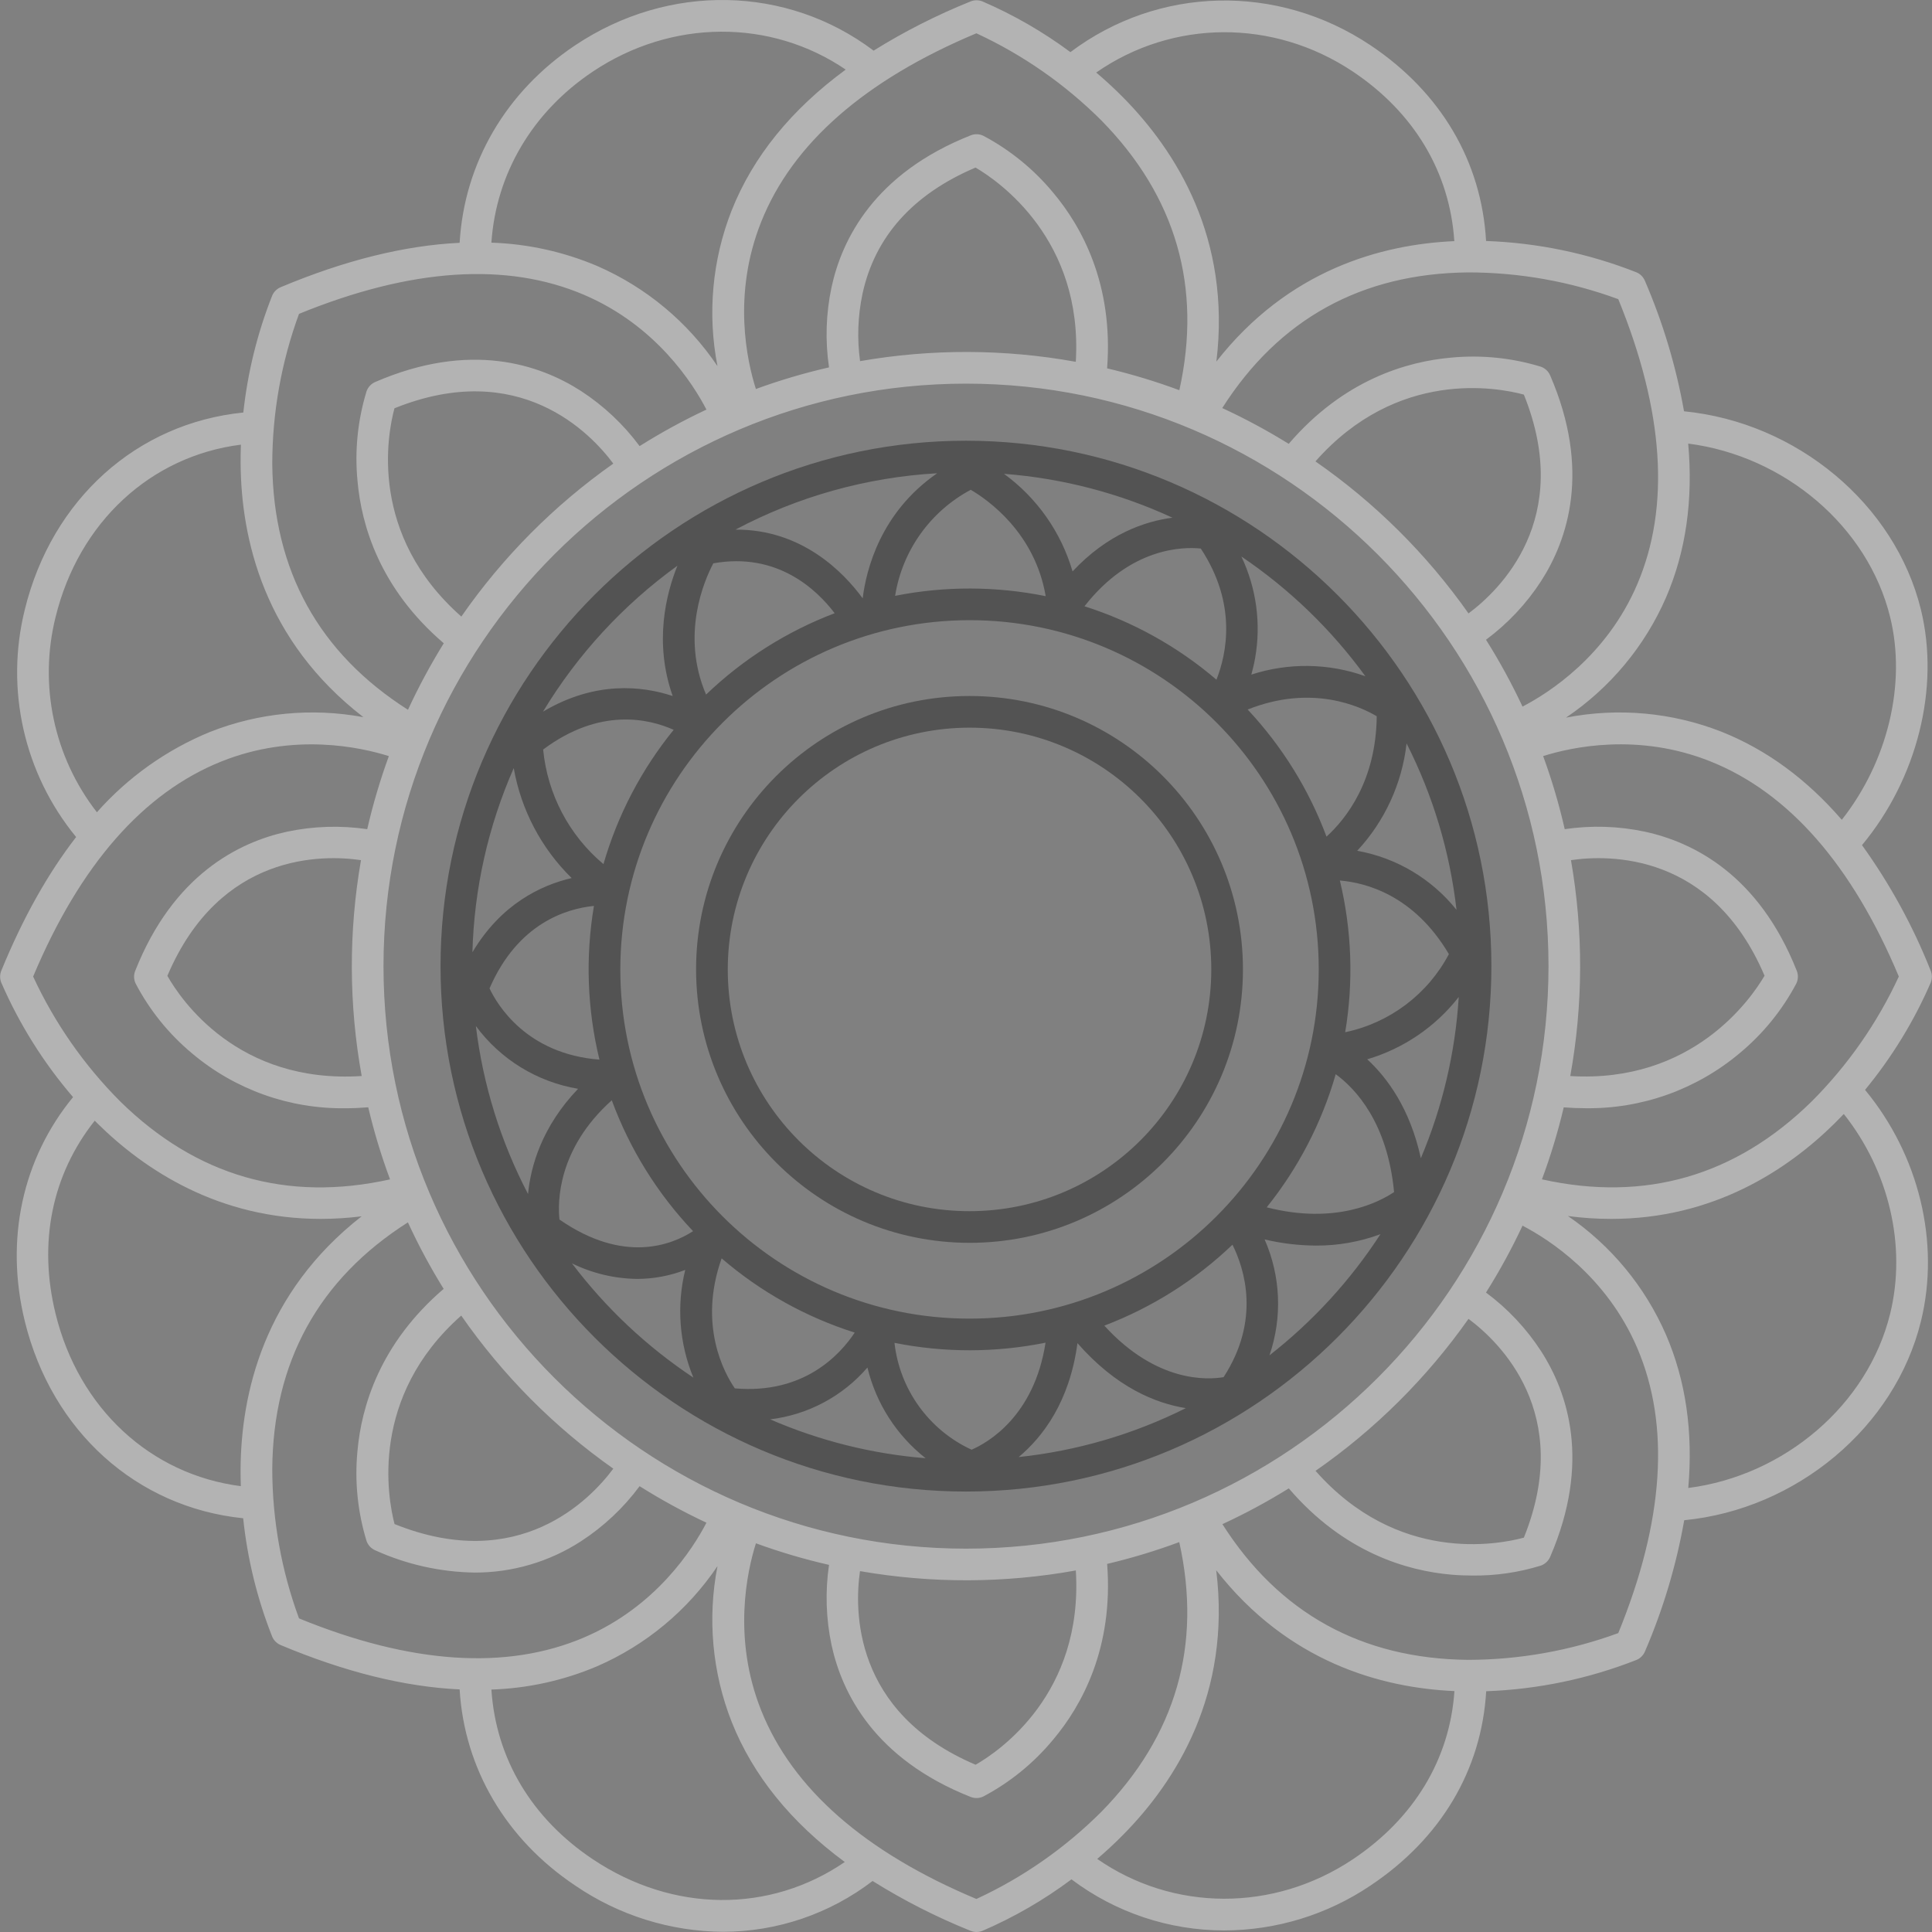 <svg width="52" height="52" viewBox="0 0 52 52" fill="none" xmlns="http://www.w3.org/2000/svg">
<rect x="0" y="0" width="52" height="52" fill="#808080" stroke="none"/>
<g clip-path="url(#clip0_12_544)">
<path d="M26.095 33.451C30.16 33.451 33.454 30.156 33.454 26.091C33.453 22.027 30.159 18.732 26.094 18.733C22.03 18.733 18.735 22.028 18.735 26.092C18.74 30.155 22.033 33.447 26.095 33.451ZM26.095 19.585C29.689 19.585 32.602 22.499 32.602 26.092C32.601 29.686 29.688 32.599 26.094 32.599C22.501 32.599 19.588 29.686 19.588 26.092C19.591 22.5 22.503 19.589 26.095 19.585Z" fill="black" fill-opacity="0.35"/>
<path d="M50.116 22.747C51.598 20.965 52.219 18.515 51.701 16.405C51.002 13.561 48.354 11.366 45.326 11.07C45.112 9.862 44.759 8.684 44.273 7.558C44.231 7.456 44.15 7.375 44.049 7.331C42.757 6.821 41.387 6.535 39.998 6.486C39.875 4.343 38.781 2.484 36.885 1.217C34.375 -0.459 31.172 -0.373 28.81 1.403C28.076 0.857 27.281 0.399 26.44 0.037C26.338 -0.003 26.224 -0.003 26.122 0.039C25.215 0.404 24.343 0.846 23.513 1.363C21.186 -0.394 18 -0.463 15.484 1.217C13.615 2.466 12.497 4.387 12.371 6.535C10.894 6.606 9.284 7.004 7.554 7.73C7.452 7.773 7.371 7.853 7.327 7.954C6.927 8.964 6.666 10.023 6.549 11.103C3.685 11.39 1.397 13.436 0.668 16.405C0.134 18.55 0.646 20.821 2.049 22.529C1.284 23.516 0.613 24.715 0.035 26.126C-0.007 26.228 -0.007 26.342 0.033 26.444C0.519 27.564 1.171 28.604 1.966 29.529C0.602 31.19 0.129 33.367 0.668 35.564C1.396 38.528 3.681 40.572 6.545 40.864C6.659 41.958 6.922 43.031 7.327 44.053C7.371 44.154 7.452 44.234 7.554 44.277C9.284 45.003 10.89 45.401 12.371 45.471C12.498 47.597 13.616 49.504 15.484 50.751C16.655 51.551 18.038 51.984 19.457 51.995C20.914 51.993 22.33 51.513 23.486 50.627C24.324 51.151 25.206 51.6 26.122 51.968C26.224 52.01 26.338 52.011 26.441 51.97C27.292 51.603 28.097 51.138 28.839 50.583C30.024 51.476 31.469 51.959 32.953 51.958C34.355 51.954 35.723 51.534 36.885 50.751C38.782 49.484 39.877 47.639 40.001 45.52C41.389 45.47 42.758 45.185 44.05 44.676C44.151 44.633 44.231 44.551 44.274 44.45C44.762 43.318 45.117 42.132 45.331 40.917C48.352 40.623 51 38.419 51.702 35.564C52.224 33.439 51.648 31.086 50.198 29.334C50.92 28.458 51.516 27.486 51.967 26.444C52.007 26.342 52.007 26.228 51.965 26.126C51.49 24.928 50.869 23.793 50.116 22.747ZM45.439 11.939C48.033 12.273 50.275 14.17 50.873 16.608C51.316 18.409 50.806 20.5 49.572 22.065C48.623 20.968 47.546 20.178 46.34 19.697C45.008 19.173 43.554 19.041 42.149 19.315C43.336 18.515 44.271 17.393 44.842 16.081C45.376 14.842 45.574 13.457 45.438 11.939H45.439ZM43.556 8.052C44.787 11.063 44.958 13.646 44.065 15.73C43.236 17.666 41.678 18.655 40.979 19.018C40.689 18.399 40.361 17.798 39.996 17.219C40.58 16.785 41.082 16.252 41.478 15.642C42.199 14.523 42.826 12.654 41.722 10.102C41.675 9.994 41.585 9.91 41.473 9.87C40.693 9.631 39.873 9.548 39.061 9.625C37.865 9.729 36.163 10.223 34.686 11.946C34.11 11.589 33.513 11.267 32.897 10.983C34.422 8.587 36.646 7.359 39.516 7.332C40.895 7.332 42.262 7.576 43.556 8.052ZM26 41.682C17.355 41.682 10.322 34.649 10.322 26.004C10.322 17.359 17.355 10.326 26 10.326C34.645 10.326 41.678 17.359 41.678 26.004C41.678 34.649 34.645 41.682 26 41.682ZM39.525 35.497C40.351 36.112 42.368 38.032 41.015 41.386C40.304 41.578 37.611 42.085 35.408 39.588C37.009 38.475 38.402 37.091 39.525 35.497ZM26.259 47.498C22.939 46.087 22.999 43.312 23.147 42.287C25.07 42.622 27.036 42.616 28.956 42.269C29.161 45.59 26.896 47.133 26.259 47.498ZM16.507 39.529C15.892 40.355 13.972 42.371 10.619 41.02C10.436 40.316 9.94 37.598 12.414 35.409C13.527 37.011 14.912 38.406 16.507 39.529L16.507 39.529ZM10.617 10.989C13.975 9.634 15.895 11.655 16.507 12.478C14.913 13.601 13.529 14.994 12.417 16.595C9.918 14.39 10.426 11.698 10.617 10.989ZM23.214 7.909C23.548 6.369 24.572 5.226 26.257 4.51C26.884 4.878 29.153 6.445 28.955 9.738C27.036 9.391 25.07 9.385 23.149 9.72C23.066 9.117 23.088 8.505 23.214 7.91V7.909ZM35.406 12.418C37.61 9.92 40.305 10.429 41.015 10.621C42.368 13.975 40.351 15.895 39.525 16.51C38.402 14.916 37.008 13.531 35.406 12.419V12.418ZM36.412 1.926C38.063 3.029 39.021 4.638 39.143 6.49C37.167 6.578 34.668 7.268 32.739 9.731C33.142 6.415 31.656 4.067 30.231 2.624C29.992 2.382 29.748 2.158 29.505 1.952C31.558 0.524 34.27 0.496 36.412 1.926V1.926ZM26.279 0.896C27.53 1.475 28.669 2.269 29.644 3.242C31.654 5.289 32.358 7.73 31.742 10.502C31.107 10.266 30.458 10.07 29.798 9.914C29.971 7.654 29.118 6.103 28.346 5.185C27.826 4.557 27.187 4.036 26.466 3.654C26.36 3.603 26.236 3.599 26.126 3.643C23.541 4.666 22.663 6.43 22.381 7.729C22.23 8.439 22.207 9.17 22.313 9.888C21.645 10.041 20.988 10.235 20.345 10.47C20.107 9.722 19.706 7.936 20.485 5.978C21.324 3.867 23.273 2.157 26.28 0.896L26.279 0.896ZM15.957 1.926C18.083 0.505 20.749 0.504 22.762 1.873C21.296 2.95 20.268 4.217 19.693 5.663C19.169 6.995 19.036 8.449 19.311 9.854C18.511 8.667 17.389 7.732 16.076 7.16C15.173 6.777 14.207 6.563 13.226 6.531C13.353 4.673 14.331 3.012 15.957 1.926L15.957 1.926ZM8.048 8.448C11.059 7.217 13.642 7.045 15.726 7.938C17.662 8.768 18.651 10.325 19.014 11.024C18.395 11.314 17.794 11.643 17.215 12.007C16.782 11.422 16.247 10.92 15.637 10.523C14.518 9.803 12.649 9.177 10.098 10.282C9.99 10.329 9.906 10.419 9.866 10.53C9.627 11.31 9.544 12.13 9.622 12.941C9.726 14.137 10.22 15.838 11.944 17.314C11.587 17.89 11.265 18.488 10.981 19.104C8.583 17.579 7.355 15.355 7.328 12.486C7.33 11.108 7.573 9.741 8.048 8.448ZM1.496 16.608C2.123 14.053 4.055 12.275 6.484 11.968C6.478 12.13 6.475 12.296 6.476 12.464C6.489 14.505 7.107 17.237 9.78 19.302C8.397 19.045 6.969 19.182 5.659 19.697C4.49 20.175 3.446 20.916 2.608 21.862C1.45 20.374 1.04 18.437 1.496 16.608ZM0.892 26.284C2.151 23.285 3.855 21.337 5.961 20.494C7.914 19.713 9.713 20.113 10.466 20.351C10.231 20.994 10.037 21.65 9.884 22.317C9.166 22.212 8.435 22.235 7.725 22.385C6.425 22.667 4.662 23.547 3.639 26.131C3.595 26.24 3.599 26.362 3.649 26.469C4.026 27.19 4.543 27.83 5.168 28.351C6.323 29.326 7.791 29.85 9.302 29.829C9.499 29.829 9.702 29.82 9.911 29.803C10.066 30.461 10.262 31.109 10.498 31.743C7.726 32.359 5.285 31.656 3.238 29.647C2.265 28.672 1.471 27.534 0.892 26.284ZM9.735 28.961C6.398 29.179 4.866 26.902 4.505 26.265C5.918 22.938 8.696 23.002 9.716 23.151C9.381 25.074 9.387 27.041 9.735 28.961ZM6.475 39.542C6.474 39.697 6.477 39.849 6.482 40C4.053 39.688 2.122 37.912 1.496 35.361C1.024 33.442 1.4 31.614 2.55 30.163C2.574 30.187 2.597 30.21 2.62 30.234C3.9 31.497 5.889 32.807 8.635 32.807C9.002 32.806 9.368 32.783 9.732 32.738C7.098 34.798 6.488 37.512 6.475 39.542ZM8.048 43.559C7.575 42.275 7.331 40.916 7.328 39.547C7.346 36.664 8.574 34.43 10.979 32.9C11.262 33.516 11.584 34.114 11.941 34.69C10.218 36.167 9.724 37.869 9.62 39.065C9.543 39.877 9.627 40.697 9.866 41.478C9.906 41.589 9.99 41.679 10.098 41.726C10.94 42.108 11.852 42.312 12.776 42.326C13.792 42.328 14.786 42.036 15.638 41.483C16.248 41.087 16.782 40.585 17.215 40.001C17.794 40.365 18.395 40.694 19.014 40.984C18.651 41.683 17.662 43.24 15.726 44.07C13.641 44.962 11.059 44.791 8.048 43.559ZM15.957 50.043C14.307 48.94 13.349 47.33 13.226 45.475C14.207 45.443 15.173 45.23 16.076 44.846C17.389 44.274 18.511 43.34 19.311 42.153C19.037 43.558 19.169 45.012 19.693 46.344C20.264 47.782 21.284 49.043 22.737 50.116C20.72 51.497 18.117 51.486 15.957 50.043V50.043ZM26.28 51.111C23.28 49.853 21.333 48.148 20.49 46.042C19.709 44.09 20.108 42.291 20.346 41.538C20.989 41.773 21.646 41.967 22.313 42.119C22.208 42.836 22.231 43.567 22.381 44.276C22.663 45.577 23.541 47.342 26.126 48.365C26.236 48.408 26.36 48.404 26.466 48.353C27.188 47.971 27.826 47.45 28.346 46.822C29.119 45.904 29.973 44.353 29.799 42.093C30.458 41.937 31.106 41.741 31.74 41.506C32.356 44.278 31.652 46.718 29.643 48.765C28.668 49.739 27.53 50.533 26.28 51.111ZM36.412 50.043C34.273 51.471 31.571 51.449 29.532 50.033C29.765 49.833 30 49.617 30.23 49.383C31.657 47.938 33.144 45.586 32.735 42.264C34.665 44.735 37.167 45.427 39.146 45.516C39.022 47.344 38.063 48.939 36.412 50.043L36.412 50.043ZM43.556 43.955C42.262 44.429 40.896 44.672 39.518 44.675C36.65 44.648 34.426 43.419 32.901 41.023C33.516 40.739 34.113 40.417 34.688 40.06C36.165 41.784 37.866 42.278 39.062 42.382C39.26 42.399 39.45 42.406 39.631 42.406C40.255 42.413 40.877 42.323 41.473 42.138C41.585 42.098 41.675 42.014 41.722 41.905C42.826 39.354 42.199 37.485 41.478 36.366C41.082 35.756 40.58 35.222 39.996 34.789C40.361 34.21 40.689 33.609 40.979 32.989C41.678 33.353 43.236 34.342 44.065 36.278C44.958 38.362 44.787 40.944 43.556 43.955H43.556ZM50.873 35.361C50.271 37.811 48.03 39.717 45.44 40.049C45.572 38.538 45.374 37.161 44.842 35.928C44.28 34.635 43.365 33.527 42.202 32.73C42.588 32.781 42.976 32.807 43.365 32.807C46.111 32.807 48.1 31.497 49.38 30.234C49.464 30.151 49.546 30.067 49.626 29.983C50.843 31.517 51.321 33.537 50.873 35.361H50.873ZM48.761 29.646C46.715 31.655 44.274 32.358 41.502 31.742C41.737 31.109 41.933 30.462 42.088 29.805C42.288 29.82 42.483 29.828 42.672 29.828C44.186 29.849 45.657 29.324 46.818 28.351C47.446 27.831 47.967 27.192 48.349 26.47C48.4 26.363 48.404 26.24 48.361 26.13C47.338 23.545 45.574 22.667 44.274 22.385C43.564 22.234 42.833 22.211 42.115 22.317C41.963 21.65 41.769 20.993 41.534 20.35C42.287 20.112 44.085 19.712 46.038 20.494C48.144 21.336 49.849 23.284 51.107 26.283C50.529 27.533 49.734 28.672 48.761 29.646H48.761ZM42.283 23.151C43.303 23.002 46.08 22.938 47.493 26.262C47.125 26.889 45.557 29.16 42.264 28.962C42.612 27.041 42.618 25.074 42.283 23.151L42.283 23.151Z" fill="white" fill-opacity="0.4"/>
<path d="M25.999 11.862C18.201 11.862 11.857 18.206 11.857 26.004C11.857 33.801 18.201 40.145 25.999 40.145C33.797 40.145 40.141 33.801 40.141 26.003C40.141 18.206 33.797 11.862 25.999 11.862ZM39.202 24.488C38.533 23.652 37.583 23.087 36.529 22.899C37.27 22.103 37.736 21.09 37.858 20.009C38.569 21.41 39.024 22.927 39.202 24.488ZM36.063 23.699C36.757 23.757 38.057 24.09 38.997 25.68C38.426 26.761 37.403 27.532 36.206 27.782C36.433 26.425 36.384 25.037 36.063 23.699ZM35.703 22.518C35.229 21.249 34.507 20.086 33.581 19.097C35.309 18.409 36.61 19.013 37.055 19.278C37.036 21.012 36.24 22.029 35.703 22.518ZM16.134 28.52C14.172 28.369 13.385 27.045 13.176 26.603C13.936 24.845 15.253 24.456 15.986 24.383C15.754 25.758 15.805 27.165 16.134 28.52V28.52ZM14.619 20.174C16.143 19.032 17.467 19.346 18.132 19.643C17.265 20.709 16.623 21.939 16.242 23.258C15.317 22.483 14.735 21.375 14.619 20.174ZM26.095 16.692C31.286 16.692 35.494 20.901 35.494 26.092C35.494 31.283 31.286 35.491 26.095 35.491C20.904 35.491 16.696 31.283 16.696 26.092C16.702 20.903 20.907 16.698 26.095 16.692ZM36.749 18.201C35.759 17.847 34.68 17.832 33.68 18.157C33.719 18.016 33.755 17.866 33.783 17.705C33.945 16.78 33.815 15.828 33.412 14.979C34.703 15.851 35.833 16.941 36.749 18.201ZM32.319 14.764C33.3 16.249 33.018 17.592 32.741 18.294C31.7 17.404 30.493 16.733 29.189 16.318C30.435 14.722 31.856 14.716 32.319 14.764H32.319ZM31.556 13.934C30.817 14.03 29.811 14.37 28.868 15.38C28.56 14.324 27.911 13.4 27.022 12.753C28.592 12.873 30.128 13.273 31.557 13.934H31.556ZM26.128 13.183C26.592 13.455 27.854 14.339 28.145 16.046C26.808 15.775 25.43 15.771 24.092 16.037C24.286 14.819 25.04 13.763 26.128 13.183H26.128ZM25.224 12.738C23.699 13.792 23.315 15.331 23.219 16.104C22.714 15.414 21.589 14.243 19.795 14.255C21.474 13.364 23.326 12.846 25.224 12.738H25.224ZM19.199 15.162C20.919 14.854 21.982 15.868 22.465 16.505C21.176 16.995 19.999 17.74 19.004 18.695C18.317 17.088 18.954 15.626 19.199 15.162H19.199ZM18.233 15.226C17.928 15.982 17.597 17.29 18.105 18.733C17.279 18.46 16.018 18.322 14.615 19.154C15.545 17.615 16.776 16.279 18.233 15.226H18.233ZM13.827 20.672C14.024 21.797 14.57 22.833 15.386 23.633C14.559 23.826 13.485 24.334 12.715 25.631C12.761 23.922 13.139 22.237 13.828 20.672H13.827ZM12.807 27.614C13.47 28.514 14.457 29.12 15.559 29.305C14.584 30.325 14.284 31.387 14.212 32.137C13.475 30.727 12.999 29.194 12.808 27.614H12.807ZM16.466 29.614C16.948 30.925 17.693 32.124 18.654 33.137C18.084 33.505 16.792 34.026 15.058 32.824C15.009 32.359 15.002 30.926 16.466 29.614H16.466ZM15.393 34.003C15.941 34.272 16.541 34.415 17.151 34.422C17.593 34.421 18.031 34.339 18.443 34.18C18.206 35.145 18.283 36.16 18.662 37.078C17.407 36.244 16.302 35.204 15.394 34.003H15.393ZM19.778 37.368C19.502 36.968 18.782 35.673 19.423 33.869C20.47 34.77 21.689 35.45 23.005 35.867C22.601 36.476 21.623 37.529 19.778 37.368H19.778ZM20.729 38.202C21.745 38.08 22.679 37.582 23.347 36.807C23.58 37.773 24.131 38.633 24.913 39.248C23.47 39.132 22.057 38.778 20.729 38.202H20.729ZM26.15 39.019C25.003 38.489 24.216 37.398 24.075 36.143C25.417 36.411 26.799 36.41 28.141 36.138C27.834 38.127 26.576 38.835 26.15 39.019H26.15ZM27.418 39.217C28.068 38.673 28.789 37.729 29 36.151C30.041 37.341 31.105 37.771 31.917 37.9C30.508 38.605 28.984 39.051 27.418 39.217ZM32.933 37.066C32.502 37.14 31.128 37.221 29.723 35.68C31.006 35.191 32.18 34.451 33.172 33.501C33.5 34.16 33.93 35.531 32.933 37.066V37.066ZM34.168 36.479C34.517 35.459 34.471 34.346 34.037 33.359C34.489 33.467 34.952 33.522 35.416 33.525C36.009 33.529 36.599 33.424 37.155 33.218C36.347 34.463 35.337 35.565 34.168 36.479ZM34.093 32.496C34.944 31.436 35.576 30.218 35.951 28.912C36.481 29.3 37.342 30.208 37.522 32.084C37.118 32.356 35.943 32.97 34.093 32.495L34.093 32.496ZM36.799 28.511C37.775 28.223 38.636 27.637 39.262 26.834C39.17 28.328 38.825 29.796 38.242 31.174C37.953 29.839 37.336 29.006 36.799 28.511L36.799 28.511Z" fill="black" fill-opacity="0.35"/>
</g>
<defs>
<clipPath id="clip0_12_544">
<rect width="52" height="52" fill="white"/>
</clipPath>
</defs>
</svg>
